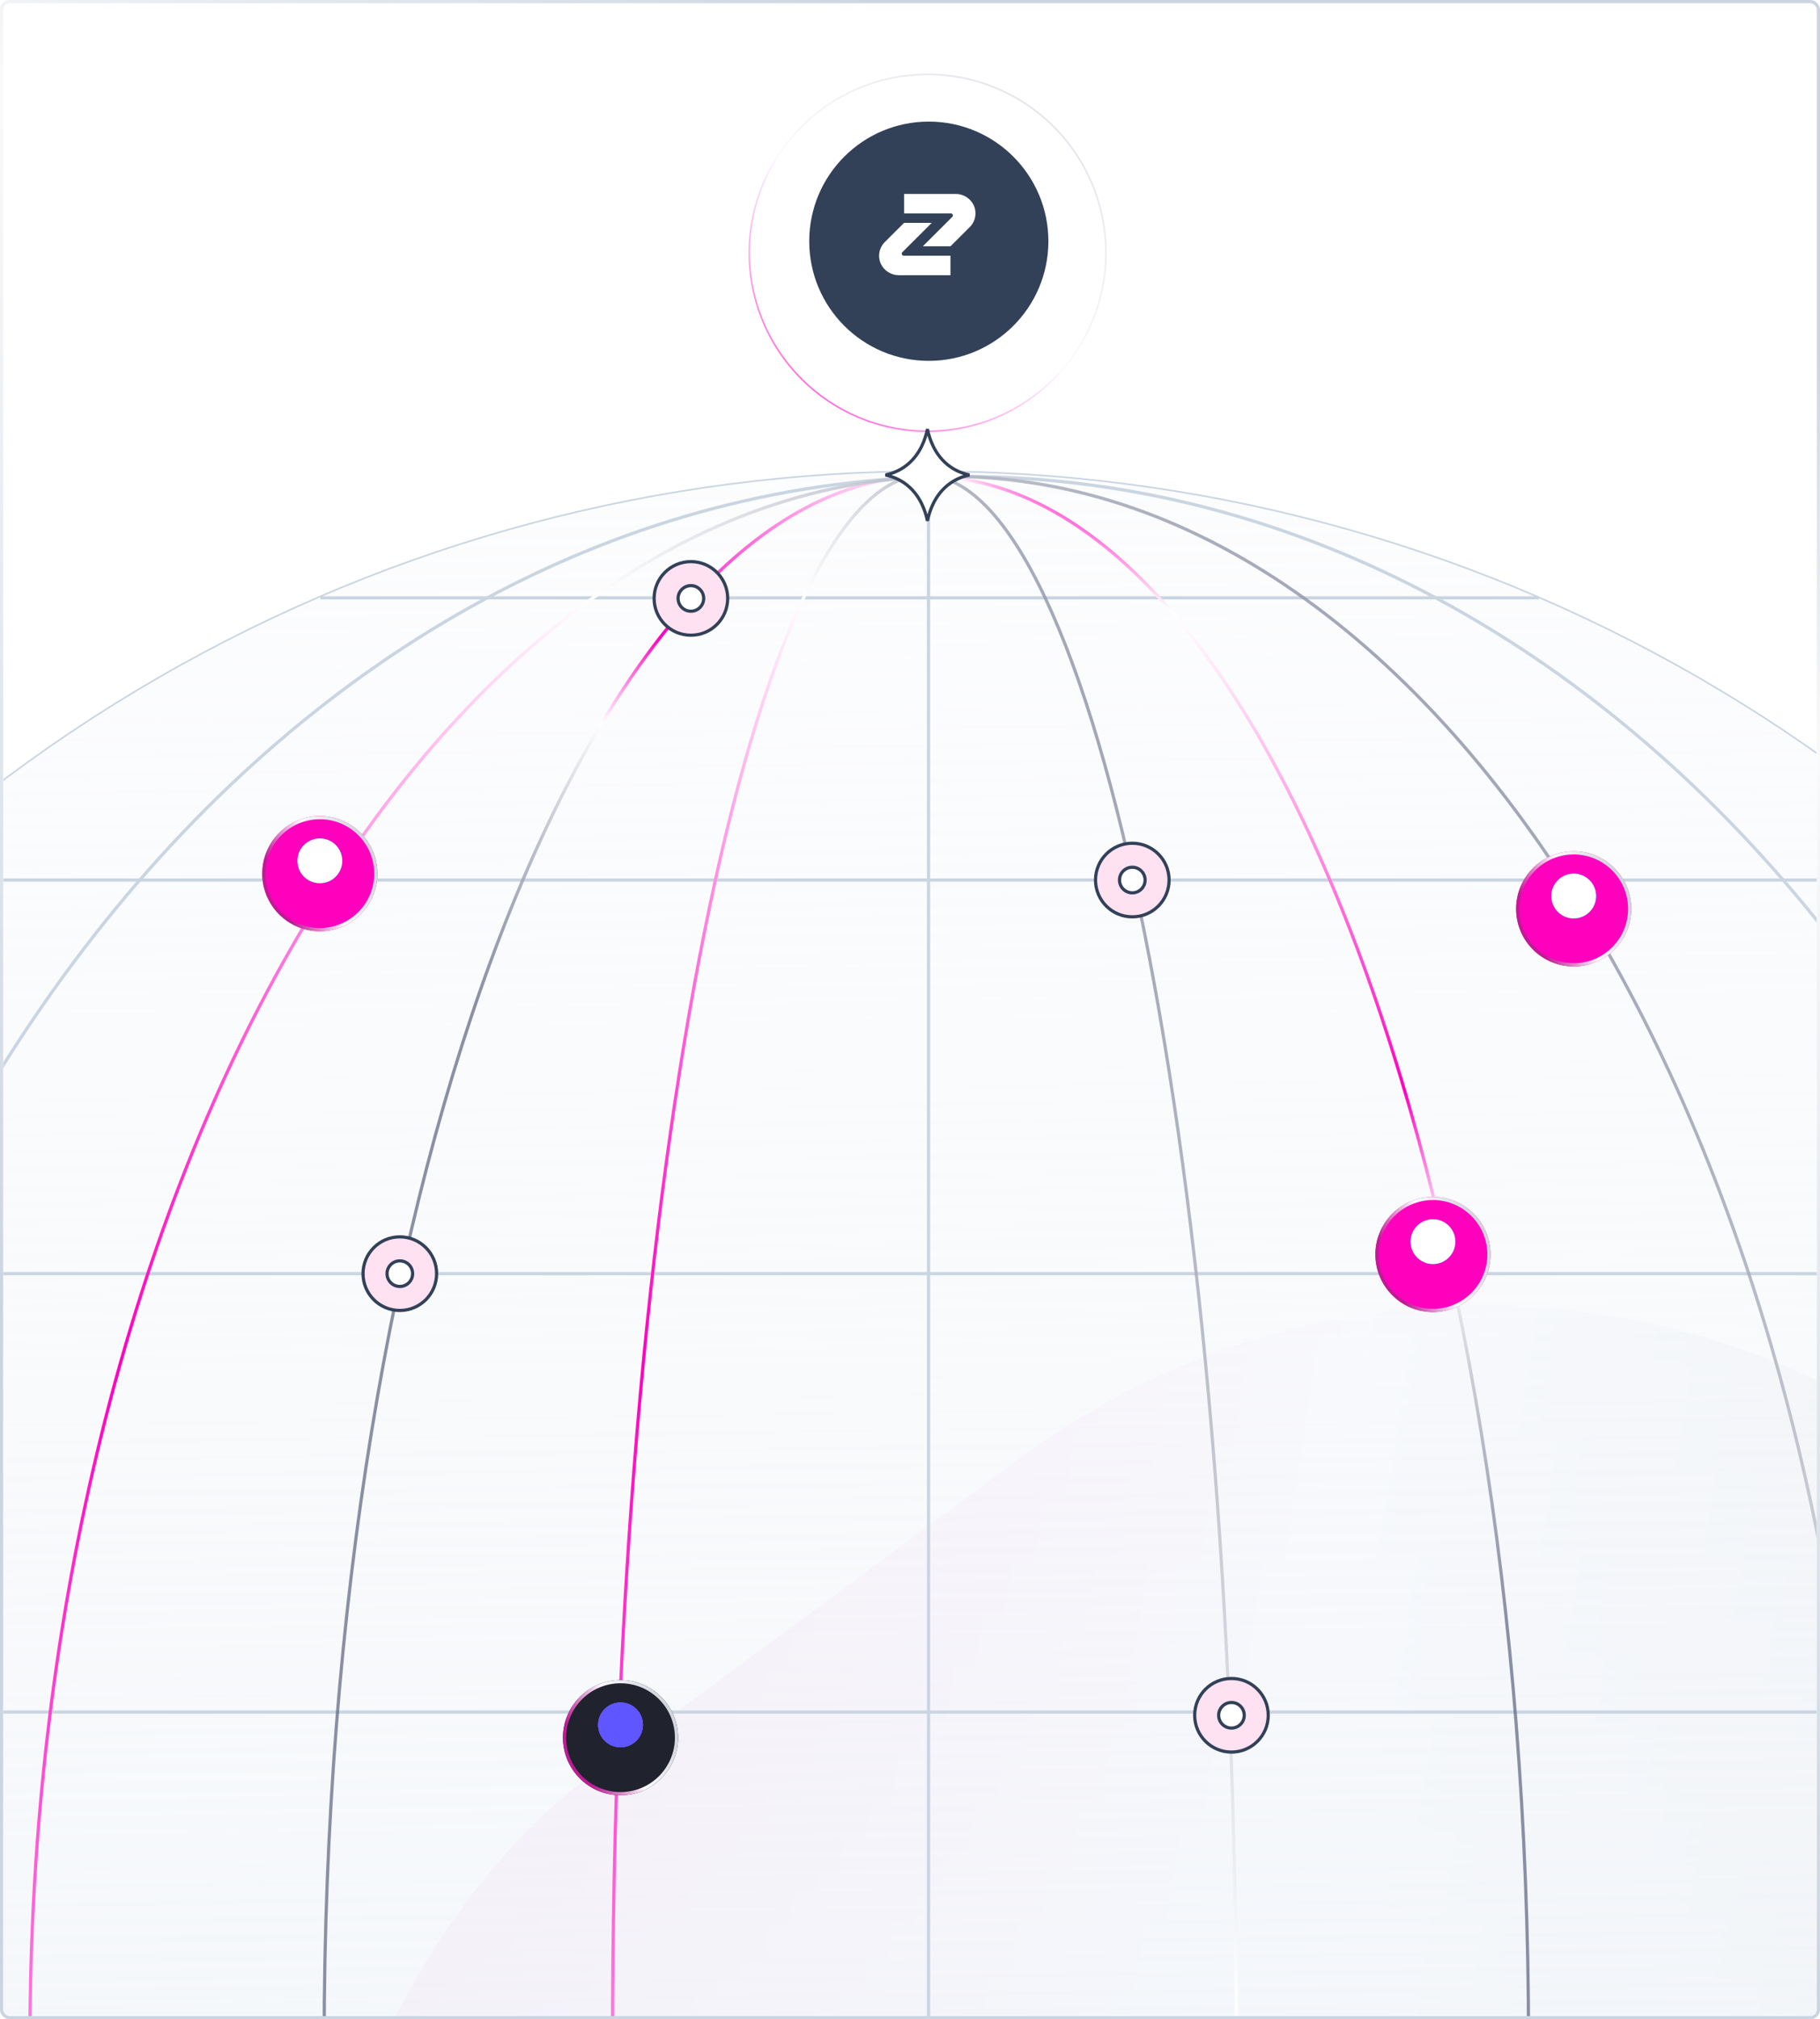 <svg viewBox="0 0 569 631" fill="none" xmlns="http://www.w3.org/2000/svg">
<g clip-path="url(#clip0_1025_23151)">
<rect x="1" y="1" width="567" height="629" rx="2" fill="white"/>
<g filter="url(#filter0_f_1025_23151)">
<rect x="514.89" y="311" width="486.499" height="652.42" rx="243.25" transform="rotate(53.565 514.89 311)" fill="url(#paint0_linear_1025_23151)"/>
</g>
<g filter="url(#filter1_d_1025_23151)">
<circle cx="290.296" cy="628.881" r="481.881" fill="url(#paint1_linear_1025_23151)"/>
<circle cx="290.296" cy="628.881" r="481.631" stroke="#CAD5E2" stroke-width="0.5"/>
</g>
<path d="M-167 398H758.322" stroke="#CAD5E2"/>
<path d="M-25 275H602.231" stroke="#CAD5E2"/>
<path d="M100.152 186.813H481.127" stroke="#CAD5E2"/>
<path d="M-179 535H746.322" stroke="#CAD5E2"/>
<path d="M290.296 147V1200" stroke="#CAD5E2"/>
<path d="M289.61 148.873C315.485 148.873 340.191 162.467 362.719 187.172C385.247 211.877 405.558 247.653 422.625 291.904C456.759 380.403 477.881 502.698 477.881 637.806C477.881 772.913 456.759 895.207 422.625 983.706C405.558 1027.96 385.247 1063.73 362.719 1088.44C340.191 1113.14 315.485 1126.74 289.61 1126.74C263.735 1126.74 239.029 1113.14 216.501 1088.44C193.973 1063.73 173.662 1027.96 156.595 983.706C122.461 895.207 101.339 772.913 101.339 637.806C101.339 502.698 122.461 380.403 156.595 291.904C173.662 247.653 193.973 211.877 216.501 187.172C239.029 162.467 263.735 148.873 289.61 148.873Z" stroke="url(#paint2_linear_1025_23151)"/>
<path d="M289 148.5C295.584 148.5 302.068 151.831 308.393 158.295C314.718 164.76 320.844 174.322 326.694 186.682C338.393 211.398 348.943 247.195 357.807 291.47C375.533 380.011 386.5 502.351 386.5 637.5C386.5 772.649 375.533 894.989 357.807 983.53C348.943 1027.8 338.393 1063.6 326.694 1088.32C320.844 1100.68 314.718 1110.24 308.393 1116.71C302.068 1123.17 295.584 1126.5 289 1126.5C282.416 1126.5 275.932 1123.17 269.607 1116.71C263.282 1110.24 257.156 1100.68 251.306 1088.32C239.607 1063.6 229.057 1027.8 220.193 983.53C202.467 894.989 191.5 772.649 191.5 637.5C191.5 502.351 202.467 380.011 220.193 291.47C229.057 247.195 239.607 211.398 251.306 186.682C257.156 174.322 263.282 164.76 269.607 158.295C275.932 151.831 282.416 148.5 289 148.5Z" stroke="url(#paint3_linear_1025_23151)"/>
<path d="M300.594 148.873C512.134 148.873 683.813 367.656 683.813 637.806C683.813 907.955 512.134 1126.74 300.594 1126.74C89.053 1126.74 -82.627 907.955 -82.627 637.806C-82.627 367.656 89.053 148.873 300.594 148.873Z" stroke="#CAD5E2"/>
<path d="M296.475 148.873C375.649 148.873 447.417 203.486 499.42 291.978C551.417 380.458 583.593 502.726 583.593 637.806C583.593 772.885 551.417 895.152 499.42 983.633C447.417 1072.12 375.649 1126.74 296.475 1126.74C217.301 1126.74 145.532 1072.12 93.529 983.633C41.533 895.152 9.356 772.885 9.356 637.806C9.356 502.726 41.533 380.458 93.529 291.978C145.532 203.486 217.301 148.873 296.475 148.873Z" stroke="url(#paint4_linear_1025_23151)"/>
<g filter="url(#filter2_d_1025_23151)">
<circle cx="290" cy="75" r="56" fill="white"/>
<circle cx="290" cy="75" r="55.75" stroke="url(#paint5_linear_1025_23151)" stroke-width="0.5"/>
</g>
<circle cx="290.381" cy="75.381" r="37.381" fill="#324158"/>
<path d="M297.166 76.959H288.51L297.733 67.76C297.82 67.673 297.879 67.562 297.903 67.442C297.927 67.322 297.915 67.197 297.868 67.084C297.821 66.97 297.741 66.874 297.639 66.805C297.536 66.737 297.416 66.701 297.293 66.701H282.645V60.597H298.712C299.891 60.583 301.051 60.902 302.055 61.519C303.06 62.135 303.869 63.023 304.388 64.079C304.924 65.209 305.097 66.477 304.881 67.709C304.666 68.94 304.074 70.075 303.186 70.957L297.166 76.959Z" fill="white"/>
<path d="M282.645 69.641H291.302L282.098 78.822C282.009 78.91 281.949 79.022 281.925 79.145C281.9 79.267 281.913 79.394 281.961 79.509C282.009 79.625 282.09 79.723 282.194 79.793C282.298 79.862 282.42 79.899 282.545 79.899H297.151V86.003H281.1C279.921 86.017 278.762 85.697 277.757 85.081C276.752 84.465 275.943 83.577 275.424 82.52C274.888 81.391 274.716 80.123 274.931 78.891C275.146 77.66 275.739 76.525 276.626 75.643L282.645 69.641Z" fill="white"/>
<path d="M289.952 134.09C290.281 135.659 290.824 137.529 291.734 139.404C292.878 141.761 294.603 144.136 297.2 145.927C298.811 147.037 300.747 147.913 303.067 148.425C300.746 148.936 298.81 149.813 297.199 150.924C294.602 152.714 292.878 155.09 291.734 157.446C290.824 159.321 290.28 161.191 289.952 162.76C289.624 161.191 289.08 159.321 288.17 157.446C287.026 155.09 285.302 152.714 282.705 150.924C281.094 149.813 279.158 148.936 276.836 148.425C279.158 147.913 281.094 147.037 282.705 145.927C285.302 144.136 287.026 141.761 288.17 139.404C289.08 137.529 289.624 135.659 289.952 134.09Z" fill="white" stroke="#324158"/>
<g filter="url(#filter3_d_1025_23151)">
<circle cx="100" cy="269" r="18" fill="#FF00BD"/>
<circle cx="100" cy="269" r="17.5" stroke="url(#paint6_linear_1025_23151)"/>
</g>
<circle cx="100" cy="269" r="7" fill="#6056FF"/>
<circle cx="100" cy="269" r="7" fill="#6056FF"/>
<circle cx="100" cy="269" r="7" fill="#6056FF"/>
<circle cx="100" cy="269" r="7" fill="white"/>
<g filter="url(#filter4_d_1025_23151)">
<circle cx="448" cy="388" r="18" fill="#FF00BD"/>
<circle cx="448" cy="388" r="17.5" stroke="url(#paint7_linear_1025_23151)"/>
</g>
<circle cx="448" cy="388" r="7" fill="#6056FF"/>
<circle cx="448" cy="388" r="7" fill="#6056FF"/>
<circle cx="448" cy="388" r="7" fill="#6056FF"/>
<circle cx="448" cy="388" r="7" fill="white"/>
<circle cx="216" cy="187" r="11.5" fill="#FFE2F2" stroke="#324158"/>
<circle cx="216" cy="187" r="4" fill="#6056FF"/>
<circle cx="216" cy="187" r="4" fill="#6056FF"/>
<circle cx="216" cy="187" r="4" fill="#6056FF"/>
<circle cx="216" cy="187" r="4" fill="white"/>
<circle cx="216" cy="187" r="4" stroke="#324158"/>
<circle cx="354" cy="275" r="11.5" fill="#FFE2F2" stroke="#324158"/>
<circle cx="354" cy="275" r="4" fill="#6056FF"/>
<circle cx="354" cy="275" r="4" fill="#6056FF"/>
<circle cx="354" cy="275" r="4" fill="#6056FF"/>
<circle cx="354" cy="275" r="4" fill="white"/>
<circle cx="354" cy="275" r="4" stroke="#324158"/>
<circle cx="125" cy="398" r="11.5" fill="#FFE2F2" stroke="#324158"/>
<circle cx="125" cy="398" r="4" fill="#6056FF"/>
<circle cx="125" cy="398" r="4" fill="#6056FF"/>
<circle cx="125" cy="398" r="4" fill="#6056FF"/>
<circle cx="125" cy="398" r="4" fill="white"/>
<circle cx="125" cy="398" r="4" stroke="#324158"/>
<circle cx="385" cy="536" r="11.5" fill="#FFE2F2" stroke="#324158"/>
<circle cx="385" cy="536" r="4" fill="#6056FF"/>
<circle cx="385" cy="536" r="4" fill="#6056FF"/>
<circle cx="385" cy="536" r="4" fill="#6056FF"/>
<circle cx="385" cy="536" r="4" fill="white"/>
<circle cx="385" cy="536" r="4" stroke="#324158"/>
<g filter="url(#filter5_d_1025_23151)">
<circle cx="492" cy="280" r="18" fill="#FF00BD"/>
<circle cx="492" cy="280" r="17.5" stroke="url(#paint8_linear_1025_23151)"/>
</g>
<circle cx="492" cy="280" r="7" fill="#6056FF"/>
<circle cx="492" cy="280" r="7" fill="#6056FF"/>
<circle cx="492" cy="280" r="7" fill="#6056FF"/>
<circle cx="492" cy="280" r="7" fill="white"/>
<g filter="url(#filter6_d_1025_23151)">
<circle cx="194" cy="539" r="18" fill="#20222E"/>
<circle cx="194" cy="539" r="17.5" stroke="url(#paint9_linear_1025_23151)"/>
</g>
<circle cx="194" cy="539" r="7" fill="#6056FF"/>
<circle cx="194" cy="539" r="7" fill="#6056FF"/>
<circle cx="194" cy="539" r="7" fill="#6056FF"/>
<circle cx="194" cy="539" r="7" fill="#6056FF"/>
</g>
<rect x="0.5" y="0.5" width="568" height="630" rx="2.5" stroke="url(#paint10_linear_1025_23151)"/>
<defs>
<filter id="filter0_f_1025_23151" x="-313.095" y="7.905" width="1420.02" height="1385.07" filterUnits="userSpaceOnUse" color-interpolation-filters="sRGB">
<feFlood flood-opacity="0" result="BackgroundImageFix"/>
<feBlend mode="normal" in="SourceGraphic" in2="BackgroundImageFix" result="shape"/>
<feGaussianBlur stdDeviation="200" result="effect1_foregroundBlur_1025_23151"/>
</filter>
<filter id="filter1_d_1025_23151" x="-311.585" y="27" width="1203.76" height="1203.76" filterUnits="userSpaceOnUse" color-interpolation-filters="sRGB">
<feFlood flood-opacity="0" result="BackgroundImageFix"/>
<feColorMatrix in="SourceAlpha" type="matrix" values="0 0 0 0 0 0 0 0 0 0 0 0 0 0 0 0 0 0 127 0" result="hardAlpha"/>
<feMorphology radius="20" operator="dilate" in="SourceAlpha" result="effect1_dropShadow_1025_23151"/>
<feOffset/>
<feGaussianBlur stdDeviation="50"/>
<feComposite in2="hardAlpha" operator="out"/>
<feColorMatrix type="matrix" values="0 0 0 0 0.886 0 0 0 0 0.91 0 0 0 0 0.945 0 0 0 0.5 0"/>
<feBlend mode="normal" in2="BackgroundImageFix" result="effect1_dropShadow_1025_23151"/>
<feBlend mode="normal" in="SourceGraphic" in2="effect1_dropShadow_1025_23151" result="shape"/>
</filter>
<filter id="filter2_d_1025_23151" x="222" y="11" width="136" height="136" filterUnits="userSpaceOnUse" color-interpolation-filters="sRGB">
<feFlood flood-opacity="0" result="BackgroundImageFix"/>
<feColorMatrix in="SourceAlpha" type="matrix" values="0 0 0 0 0 0 0 0 0 0 0 0 0 0 0 0 0 0 127 0" result="hardAlpha"/>
<feOffset dy="4"/>
<feGaussianBlur stdDeviation="6"/>
<feComposite in2="hardAlpha" operator="out"/>
<feColorMatrix type="matrix" values="0 0 0 0 0.294 0 0 0 0 0.333 0 0 0 0 0.388 0 0 0 0.15 0"/>
<feBlend mode="normal" in2="BackgroundImageFix" result="effect1_dropShadow_1025_23151"/>
<feBlend mode="normal" in="SourceGraphic" in2="effect1_dropShadow_1025_23151" result="shape"/>
</filter>
<filter id="filter3_d_1025_23151" x="70" y="243" width="60" height="60" filterUnits="userSpaceOnUse" color-interpolation-filters="sRGB">
<feFlood flood-opacity="0" result="BackgroundImageFix"/>
<feColorMatrix in="SourceAlpha" type="matrix" values="0 0 0 0 0 0 0 0 0 0 0 0 0 0 0 0 0 0 127 0" result="hardAlpha"/>
<feOffset dy="4"/>
<feGaussianBlur stdDeviation="6"/>
<feComposite in2="hardAlpha" operator="out"/>
<feColorMatrix type="matrix" values="0 0 0 0 0.294 0 0 0 0 0.333 0 0 0 0 0.388 0 0 0 0.15 0"/>
<feBlend mode="normal" in2="BackgroundImageFix" result="effect1_dropShadow_1025_23151"/>
<feBlend mode="normal" in="SourceGraphic" in2="effect1_dropShadow_1025_23151" result="shape"/>
</filter>
<filter id="filter4_d_1025_23151" x="418" y="362" width="60" height="60" filterUnits="userSpaceOnUse" color-interpolation-filters="sRGB">
<feFlood flood-opacity="0" result="BackgroundImageFix"/>
<feColorMatrix in="SourceAlpha" type="matrix" values="0 0 0 0 0 0 0 0 0 0 0 0 0 0 0 0 0 0 127 0" result="hardAlpha"/>
<feOffset dy="4"/>
<feGaussianBlur stdDeviation="6"/>
<feComposite in2="hardAlpha" operator="out"/>
<feColorMatrix type="matrix" values="0 0 0 0 0.294 0 0 0 0 0.333 0 0 0 0 0.388 0 0 0 0.15 0"/>
<feBlend mode="normal" in2="BackgroundImageFix" result="effect1_dropShadow_1025_23151"/>
<feBlend mode="normal" in="SourceGraphic" in2="effect1_dropShadow_1025_23151" result="shape"/>
</filter>
<filter id="filter5_d_1025_23151" x="462" y="254" width="60" height="60" filterUnits="userSpaceOnUse" color-interpolation-filters="sRGB">
<feFlood flood-opacity="0" result="BackgroundImageFix"/>
<feColorMatrix in="SourceAlpha" type="matrix" values="0 0 0 0 0 0 0 0 0 0 0 0 0 0 0 0 0 0 127 0" result="hardAlpha"/>
<feOffset dy="4"/>
<feGaussianBlur stdDeviation="6"/>
<feComposite in2="hardAlpha" operator="out"/>
<feColorMatrix type="matrix" values="0 0 0 0 0.294 0 0 0 0 0.333 0 0 0 0 0.388 0 0 0 0.15 0"/>
<feBlend mode="normal" in2="BackgroundImageFix" result="effect1_dropShadow_1025_23151"/>
<feBlend mode="normal" in="SourceGraphic" in2="effect1_dropShadow_1025_23151" result="shape"/>
</filter>
<filter id="filter6_d_1025_23151" x="164" y="513" width="60" height="60" filterUnits="userSpaceOnUse" color-interpolation-filters="sRGB">
<feFlood flood-opacity="0" result="BackgroundImageFix"/>
<feColorMatrix in="SourceAlpha" type="matrix" values="0 0 0 0 0 0 0 0 0 0 0 0 0 0 0 0 0 0 127 0" result="hardAlpha"/>
<feOffset dy="4"/>
<feGaussianBlur stdDeviation="6"/>
<feComposite in2="hardAlpha" operator="out"/>
<feColorMatrix type="matrix" values="0 0 0 0 0.294 0 0 0 0 0.333 0 0 0 0 0.388 0 0 0 0.15 0"/>
<feBlend mode="normal" in2="BackgroundImageFix" result="effect1_dropShadow_1025_23151"/>
<feBlend mode="normal" in="SourceGraphic" in2="effect1_dropShadow_1025_23151" result="shape"/>
</filter>
<linearGradient id="paint0_linear_1025_23151" x1="1019.35" y1="176.405" x2="276.847" y2="913.026" gradientUnits="userSpaceOnUse">
<stop stop-color="#D1D5DC"/>
<stop offset="0.505" stop-color="#FBFBFF"/>
<stop offset="0.981" stop-color="#FBAEE7"/>
</linearGradient>
<linearGradient id="paint1_linear_1025_23151" x1="289.996" y1="146.999" x2="299.583" y2="828.365" gradientUnits="userSpaceOnUse">
<stop stop-color="#F9FAFC" stop-opacity="0.5"/>
<stop offset="1" stop-color="#F1F5F9"/>
</linearGradient>
<linearGradient id="paint2_linear_1025_23151" x1="467.438" y1="206.639" x2="333.088" y2="427.061" gradientUnits="userSpaceOnUse">
<stop offset="0.101" stop-color="#FF09BF"/>
<stop offset="0.152" stop-color="white"/>
<stop offset="0.5" stop-color="#FF00BD"/>
<stop offset="0.627" stop-color="white"/>
<stop offset="0.99" stop-color="#5C637F" stop-opacity="0.7"/>
</linearGradient>
<linearGradient id="paint3_linear_1025_23151" x1="381.319" y1="206.274" x2="-71.977" y2="346.436" gradientUnits="userSpaceOnUse">
<stop offset="0.029" stop-color="#5C637F" stop-opacity="0.7"/>
<stop offset="0.25" stop-color="white"/>
<stop offset="0.5" stop-color="#FF00BD"/>
<stop offset="0.817" stop-color="white"/>
<stop offset="0.99" stop-color="#324158"/>
</linearGradient>
<linearGradient id="paint4_linear_1025_23151" x1="567.42" y1="206.639" x2="-231.792" y2="932.011" gradientUnits="userSpaceOnUse">
<stop offset="0.029" stop-color="#5C637F" stop-opacity="0.7"/>
<stop offset="0.25" stop-color="white"/>
<stop offset="0.5" stop-color="#FF00BD"/>
<stop offset="0.817" stop-color="white"/>
<stop offset="0.99" stop-color="#324158"/>
</linearGradient>
<linearGradient id="paint5_linear_1025_23151" x1="350.134" y1="-4.106" x2="227.691" y2="158.797" gradientUnits="userSpaceOnUse">
<stop stop-color="#D1D5DC"/>
<stop offset="0.505" stop-color="#FBFBFF"/>
<stop offset="0.981" stop-color="#FF00BD"/>
</linearGradient>
<linearGradient id="paint6_linear_1025_23151" x1="115" y1="261.5" x2="86.125" y2="273.5" gradientUnits="userSpaceOnUse">
<stop stop-color="#D1D5DC"/>
<stop offset="0.505" stop-color="#FBFBFF"/>
<stop offset="0.981" stop-color="#BE1B94"/>
</linearGradient>
<linearGradient id="paint7_linear_1025_23151" x1="463" y1="380.5" x2="434.125" y2="392.5" gradientUnits="userSpaceOnUse">
<stop stop-color="#D1D5DC"/>
<stop offset="0.505" stop-color="#FBFBFF"/>
<stop offset="0.981" stop-color="#BE1B94"/>
</linearGradient>
<linearGradient id="paint8_linear_1025_23151" x1="507" y1="272.5" x2="478.125" y2="284.5" gradientUnits="userSpaceOnUse">
<stop stop-color="#D1D5DC"/>
<stop offset="0.505" stop-color="#FBFBFF"/>
<stop offset="0.981" stop-color="#BE1B94"/>
</linearGradient>
<linearGradient id="paint9_linear_1025_23151" x1="209" y1="531.5" x2="180.125" y2="543.5" gradientUnits="userSpaceOnUse">
<stop stop-color="#D1D5DC"/>
<stop offset="0.505" stop-color="#FBFBFF"/>
<stop offset="0.981" stop-color="#BE1B94"/>
</linearGradient>
<linearGradient id="paint10_linear_1025_23151" x1="284.5" y1="1" x2="85.313" y2="537.847" gradientUnits="userSpaceOnUse">
<stop offset="0.005" stop-color="#CBD5E1"/>
<stop offset="0.212" stop-color="#FAFAFA"/>
<stop offset="0.841" stop-color="#CBD5E1"/>
</linearGradient>
<clipPath id="clip0_1025_23151">
<rect x="1" y="1" width="567" height="629" rx="2" fill="white"/>
</clipPath>
</defs>
</svg>
